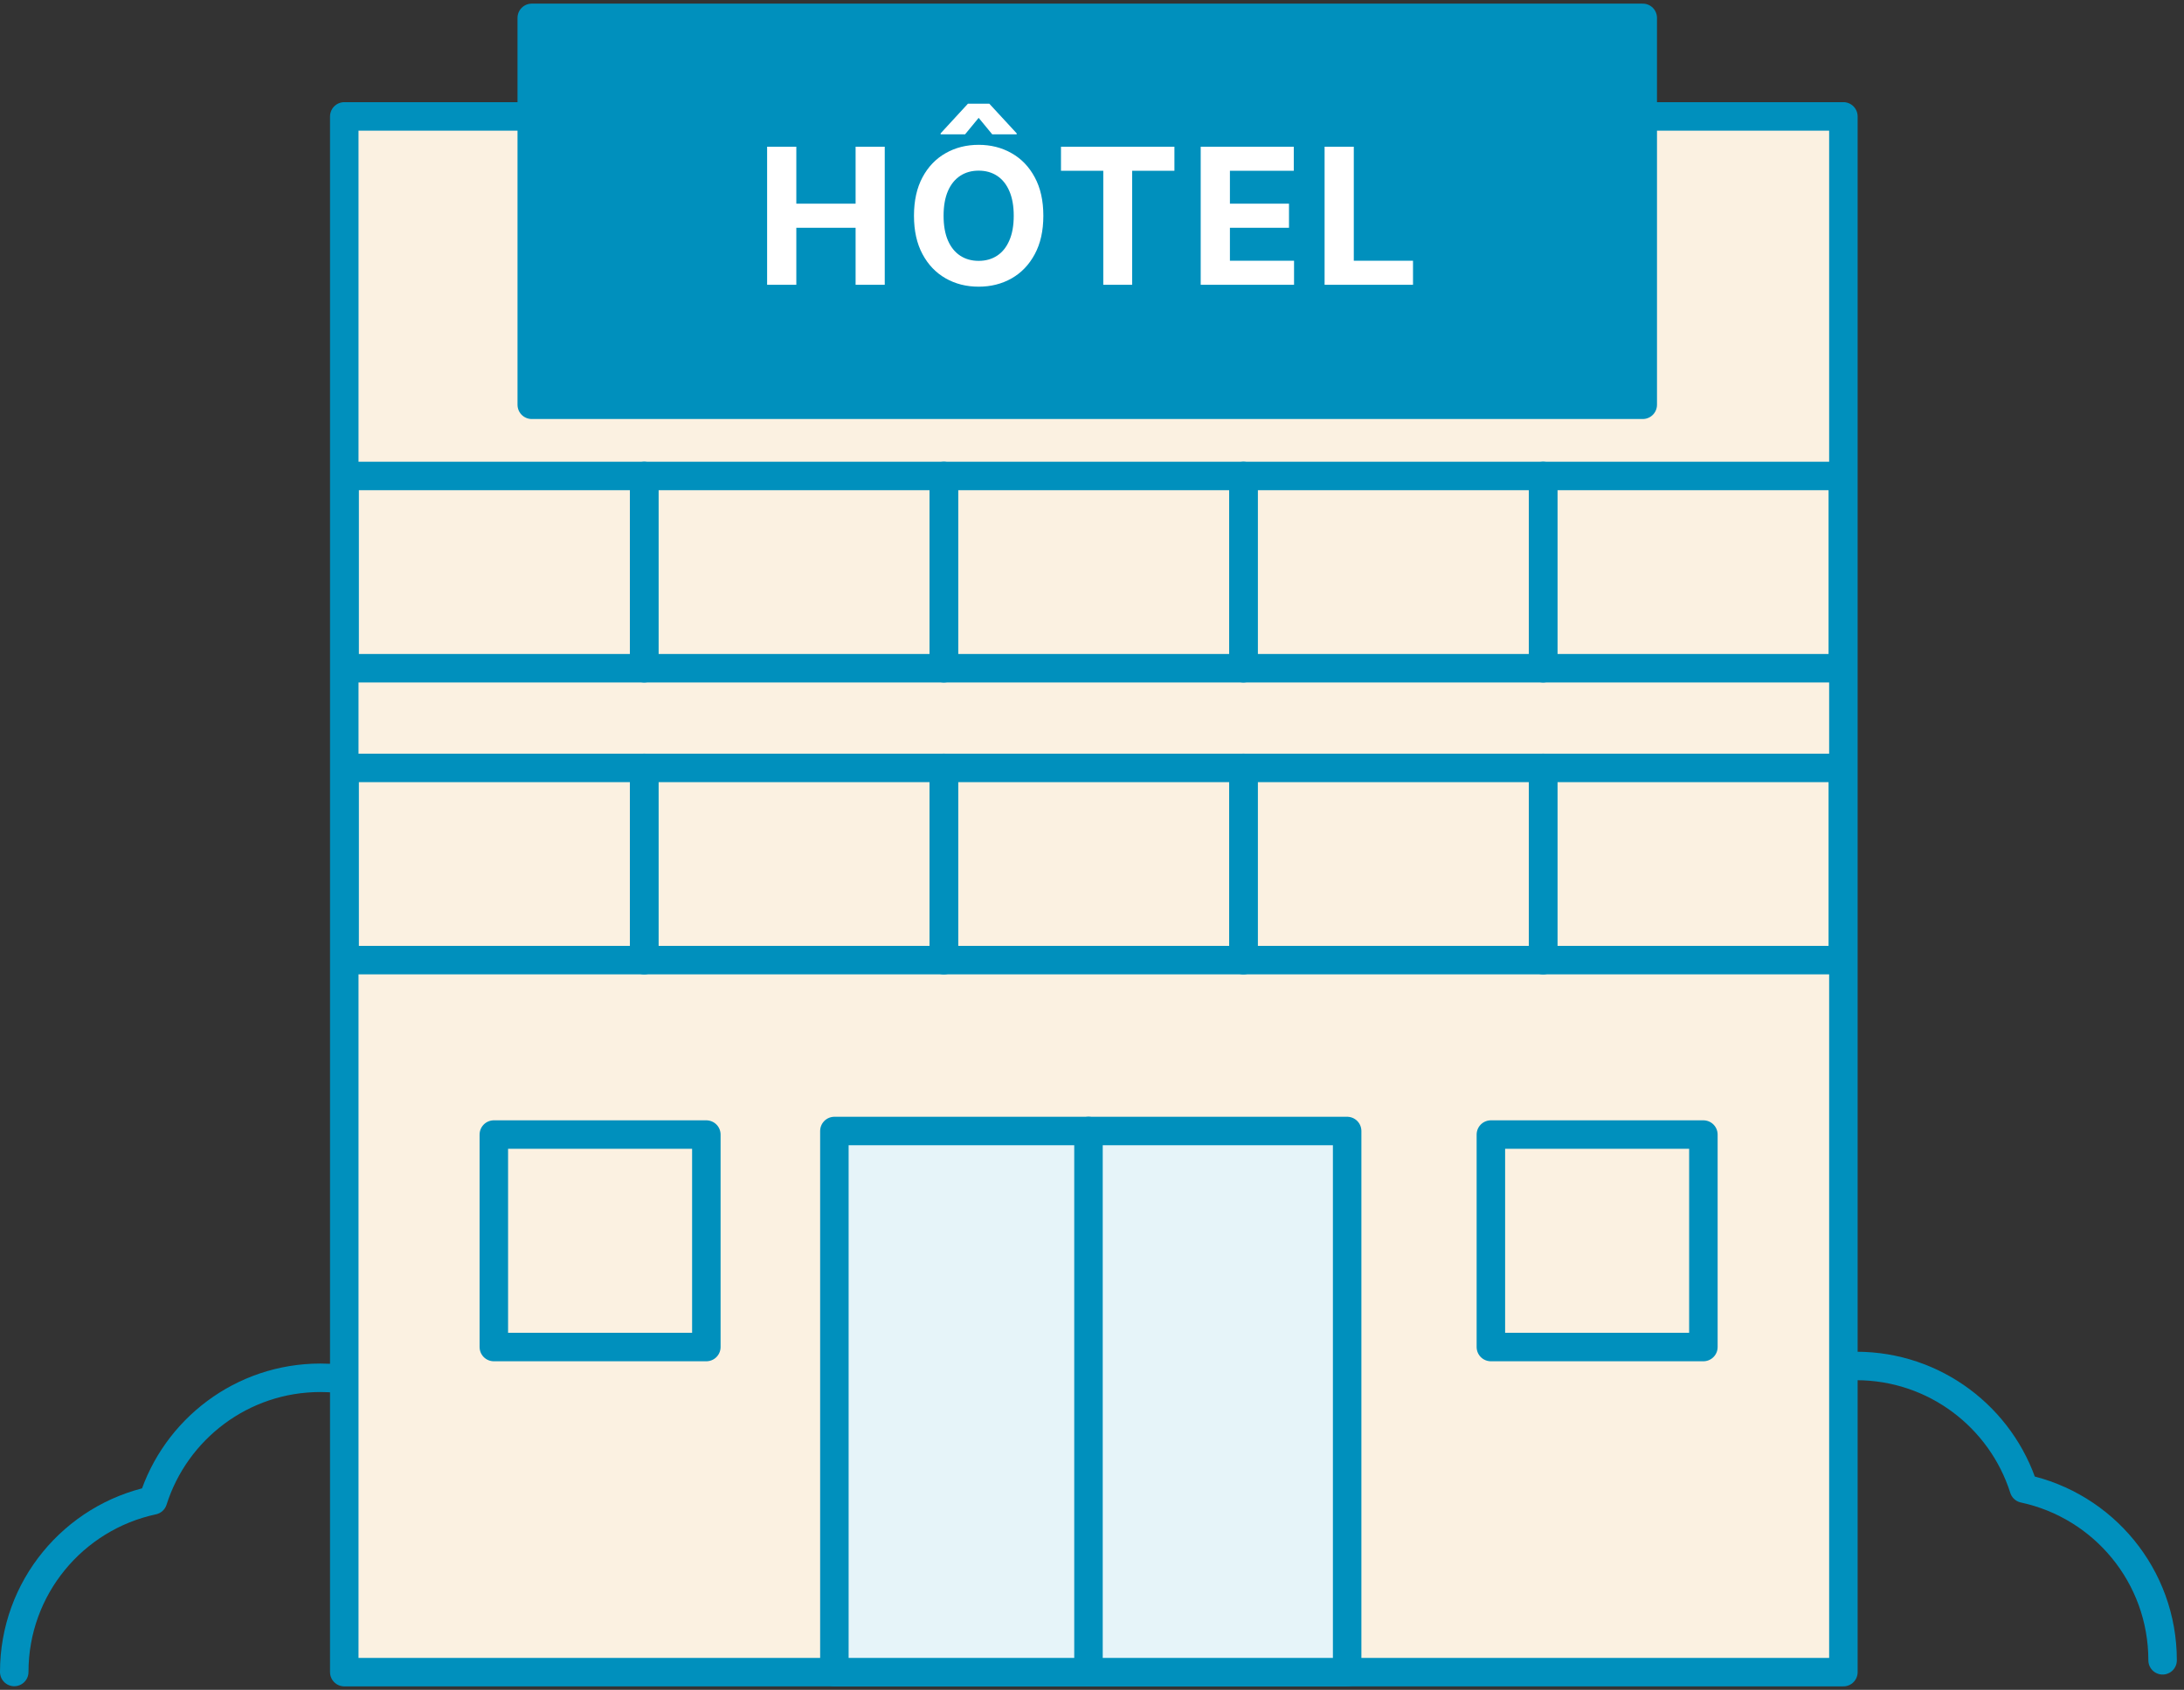 <svg xmlns="http://www.w3.org/2000/svg" width="115" height="89" viewBox="0 0 115 89" fill="none"><rect x="0" y="0" width="115" height="89" fill="#333333" stroke="none"/><g clip-path="url(#clip0_708_11024)"><path d="M26.122 81.814C26.122 76.706 21.983 72.566 16.875 72.566C12.742 72.566 9.24 75.281 8.055 79.024C3.878 79.916 0.75 83.621 0.75 88.061" stroke="#0090BD" stroke-width="1.5" stroke-linecap="round" stroke-linejoin="round"></path><path d="M88.5 81.191C88.5 76.084 92.64 71.944 97.748 71.944C101.88 71.944 105.383 74.659 106.568 78.401C110.745 79.294 113.873 82.999 113.873 87.446" stroke="#0090BD" stroke-width="1.5" stroke-linecap="round" stroke-linejoin="round"></path><path d="M97.065 6.131H18.128V88.069H97.065V6.131Z" fill="#FBF1E1" stroke="#0090BD" stroke-width="1.5" stroke-linecap="round" stroke-linejoin="round"></path><path d="M70.935 59.569H43.935V88.069H70.935V59.569Z" fill="#E6F4F9" stroke="#0090BD" stroke-width="1.5" stroke-linecap="round" stroke-linejoin="round"></path><path d="M86.5 0.941H28V21.319H86.5V0.941Z" fill="#0090BD" stroke="#0090BD" stroke-width="1.5" stroke-linecap="round" stroke-linejoin="round"></path><path d="M33.922 40.444H18.142V50.569H33.922V40.444Z" stroke="#0090BD" stroke-width="1.5" stroke-linecap="round" stroke-linejoin="round"></path><path d="M49.703 40.444H33.922V50.569H49.703V40.444Z" stroke="#0090BD" stroke-width="1.5" stroke-linecap="round" stroke-linejoin="round"></path><path d="M65.475 40.444H49.695V50.569H65.475V40.444Z" stroke="#0090BD" stroke-width="1.5" stroke-linecap="round" stroke-linejoin="round"></path><path d="M81.255 40.444H65.475V50.569H81.255V40.444Z" stroke="#0090BD" stroke-width="1.5" stroke-linecap="round" stroke-linejoin="round"></path><path d="M97.035 40.444H81.255V50.569H97.035V40.444Z" stroke="#0090BD" stroke-width="1.5" stroke-linecap="round" stroke-linejoin="round"></path><path d="M33.922 25.069H18.142V35.194H33.922V25.069Z" stroke="#0090BD" stroke-width="1.5" stroke-linecap="round" stroke-linejoin="round"></path><path d="M49.703 25.069H33.922V35.194H49.703V25.069Z" stroke="#0090BD" stroke-width="1.5" stroke-linecap="round" stroke-linejoin="round"></path><path d="M65.475 25.069H49.695V35.194H65.475V25.069Z" stroke="#0090BD" stroke-width="1.5" stroke-linecap="round" stroke-linejoin="round"></path><path d="M81.255 25.069H65.475V35.194H81.255V25.069Z" stroke="#0090BD" stroke-width="1.5" stroke-linecap="round" stroke-linejoin="round"></path><path d="M97.035 25.069H81.255V35.194H97.035V25.069Z" stroke="#0090BD" stroke-width="1.5" stroke-linecap="round" stroke-linejoin="round"></path><path d="M89.693 59.756H78.503V70.946H89.693V59.756Z" stroke="#0090BD" stroke-width="1.5" stroke-linecap="round" stroke-linejoin="round"></path><path d="M37.193 59.756H26.003V70.946H37.193V59.756Z" stroke="#0090BD" stroke-width="1.5" stroke-linecap="round" stroke-linejoin="round"></path><path d="M57.315 59.569V88.069" stroke="#0090BD" stroke-width="1.5" stroke-linecap="round" stroke-linejoin="round"></path><path d="M40.393 15V7.727H41.931V10.728H45.052V7.727H46.587V15H45.052V11.996H41.931V15H40.393ZM54.938 11.364C54.938 12.157 54.787 12.831 54.486 13.388C54.188 13.944 53.781 14.369 53.265 14.663C52.751 14.954 52.173 15.099 51.532 15.099C50.886 15.099 50.306 14.953 49.792 14.659C49.278 14.366 48.872 13.941 48.574 13.384C48.276 12.828 48.126 12.154 48.126 11.364C48.126 10.57 48.276 9.896 48.574 9.339C48.872 8.783 49.278 8.359 49.792 8.068C50.306 7.775 50.886 7.628 51.532 7.628C52.173 7.628 52.751 7.775 53.265 8.068C53.781 8.359 54.188 8.783 54.486 9.339C54.787 9.896 54.938 10.57 54.938 11.364ZM53.379 11.364C53.379 10.85 53.302 10.417 53.148 10.064C52.996 9.711 52.782 9.444 52.505 9.261C52.228 9.079 51.904 8.988 51.532 8.988C51.16 8.988 50.836 9.079 50.559 9.261C50.282 9.444 50.066 9.711 49.913 10.064C49.761 10.417 49.685 10.85 49.685 11.364C49.685 11.877 49.761 12.311 49.913 12.663C50.066 13.016 50.282 13.284 50.559 13.466C50.836 13.648 51.16 13.739 51.532 13.739C51.904 13.739 52.228 13.648 52.505 13.466C52.782 13.284 52.996 13.016 53.148 12.663C53.302 12.311 53.379 11.877 53.379 11.364ZM52.246 7.074L51.532 6.207L50.818 7.074H49.529V7.024L50.967 5.462H52.093L53.535 7.024V7.074H52.246ZM55.867 8.995V7.727H61.84V8.995H59.614V15H58.094V8.995H55.867ZM63.224 15V7.727H68.125V8.995H64.762V10.728H67.873V11.996H64.762V13.732H68.139V15H63.224ZM69.747 15V7.727H71.285V13.732H74.403V15H69.747Z" fill="white"></path></g><defs><clipPath id="clip0_708_11024"><rect width="114.623" height="88.627" fill="white" transform="translate(0 0.191)"></rect></clipPath></defs></svg>